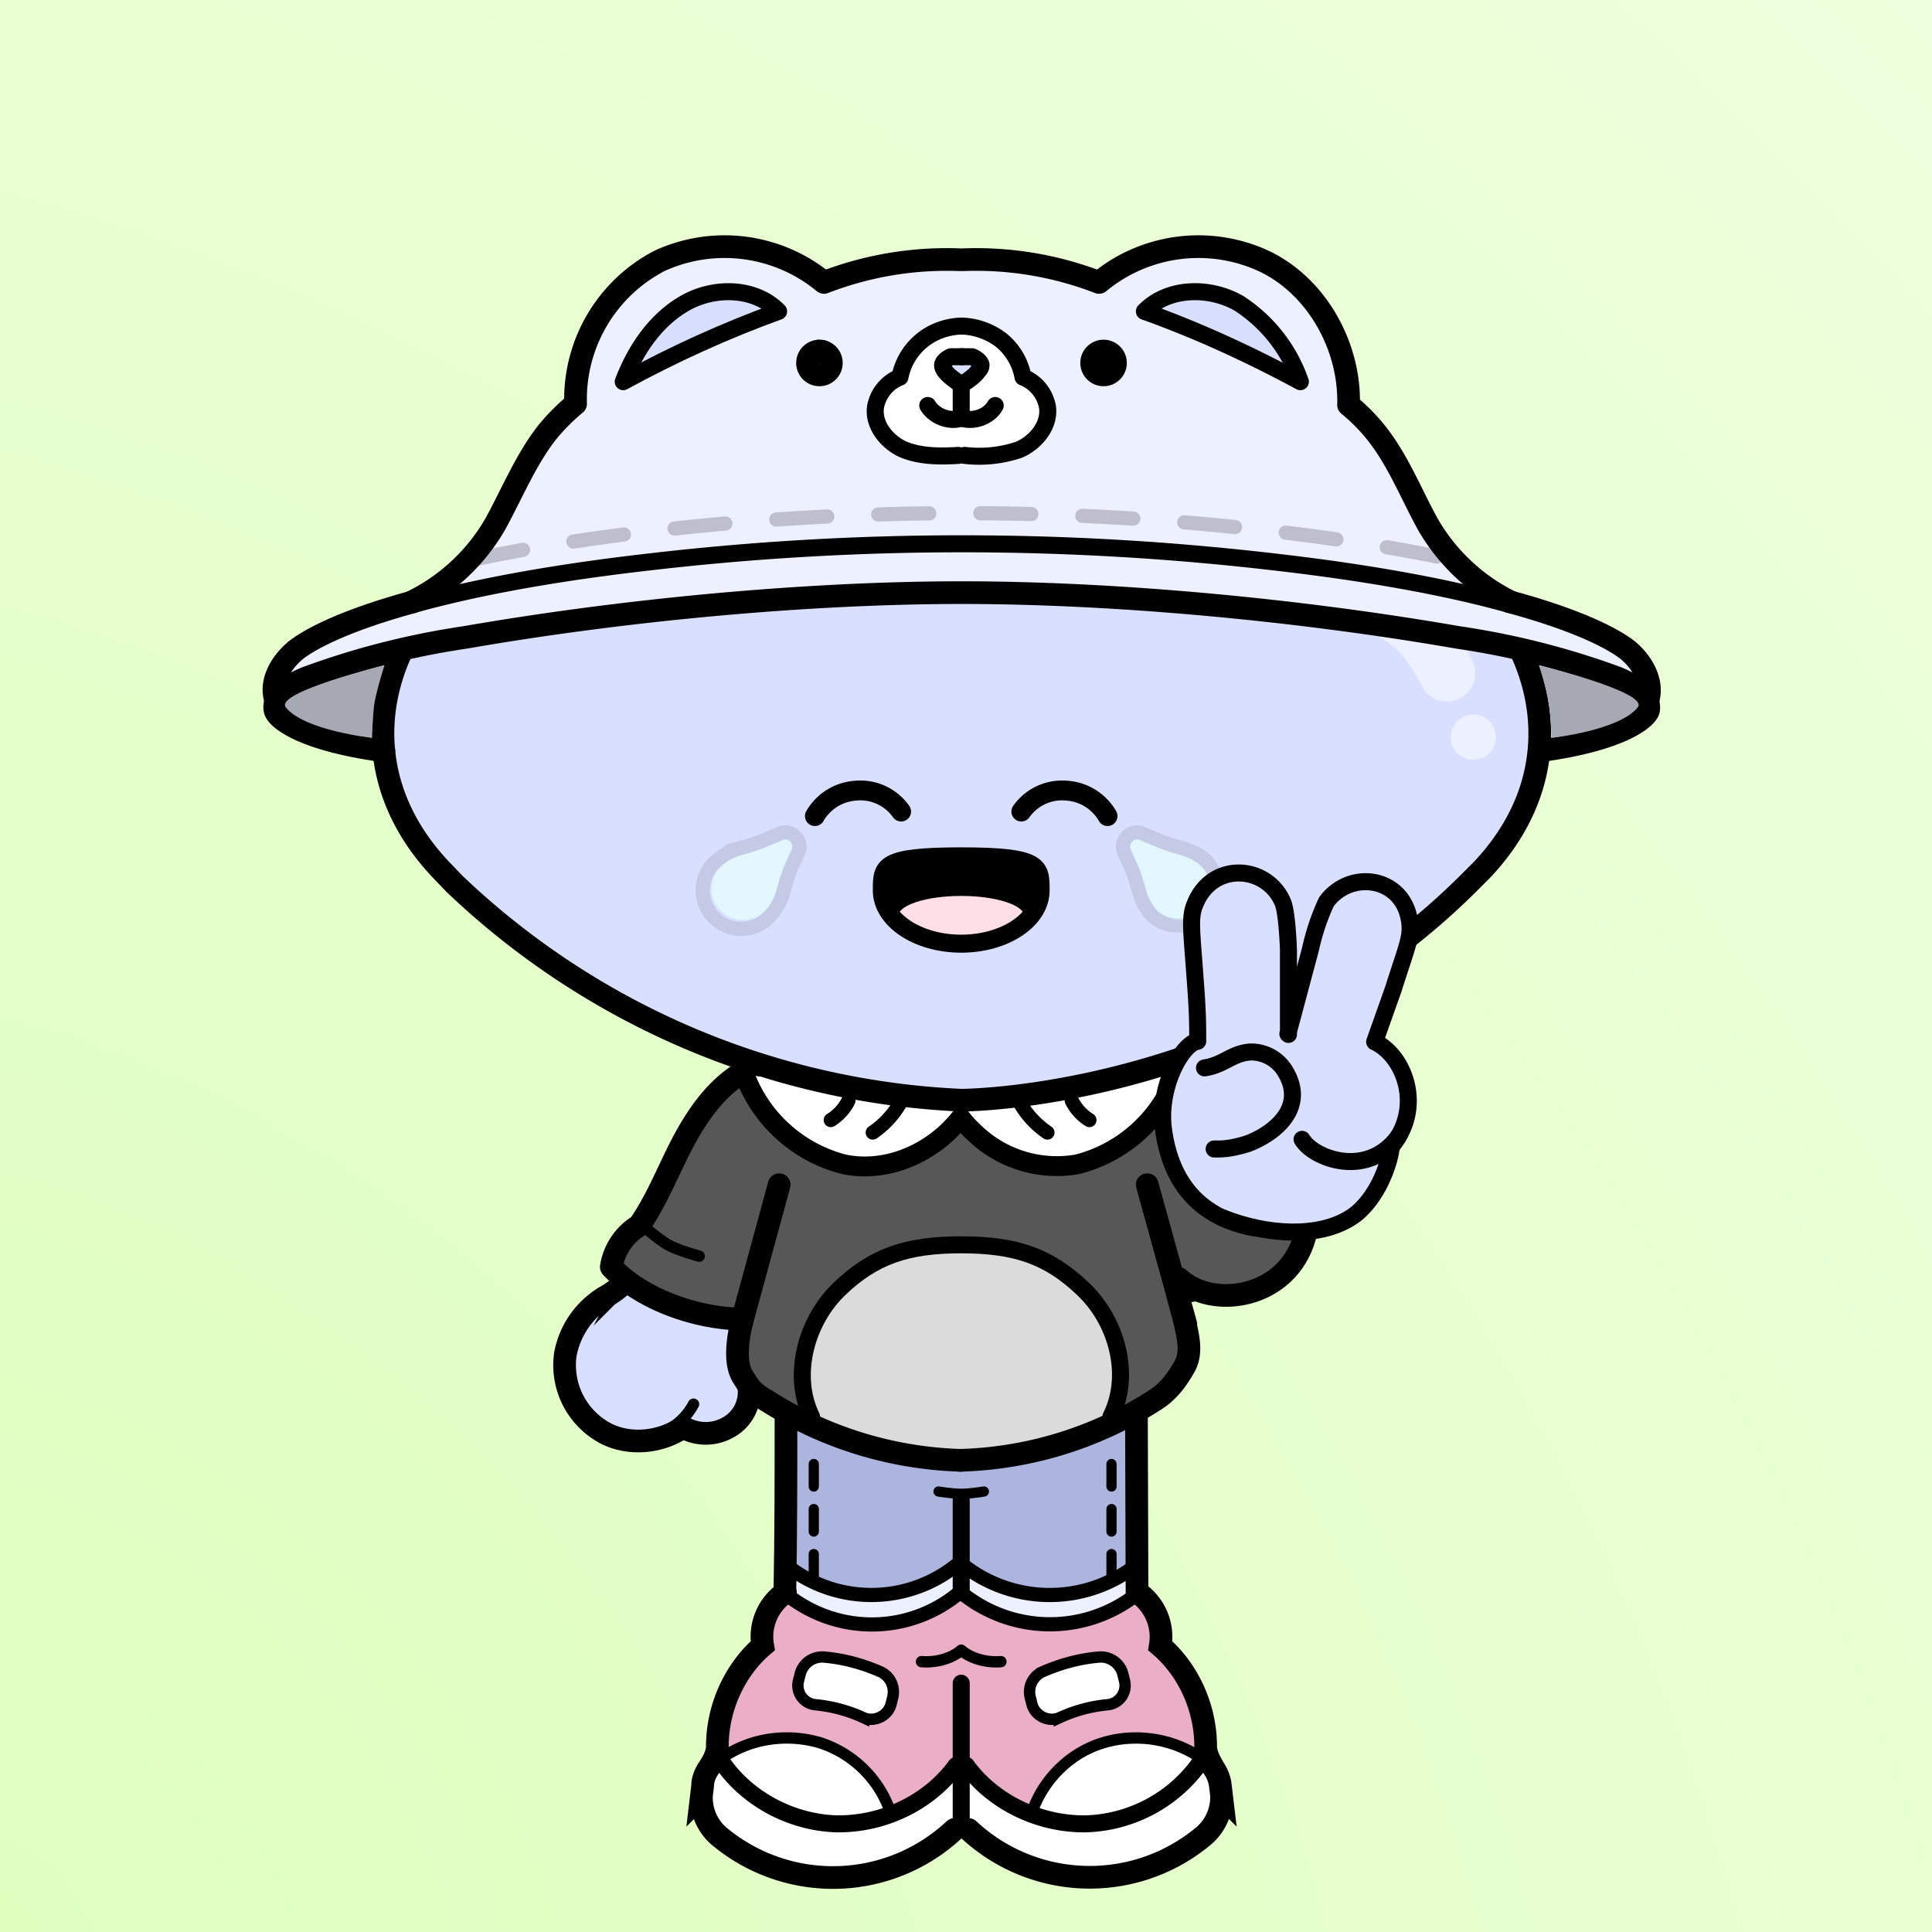 <svg xmlns="http://www.w3.org/2000/svg" width="275" height="275" fill="none"><rect width="100%" height="100%" fill="#808080" stroke="none"/><g><path fill="url(#green)" d="M0 0h275v415H0z"/></g><svg xmlns="http://www.w3.org/2000/svg" width="250" height="335" fill="none" id="container" x="32" viewBox="0 0 260 415" ><svg xmlns="http://www.w3.org/2000/svg" width="210" height="335" fill="none"><style>.legColor1 {fill:#ACB5DD;}.legColor2 {fill:#ECF0FF;}.legStroke {stroke:#000;stroke-linecap:round;stroke-miterlimit:10;}</style><path class="legColor1" d="m72.7 249.8 16.3 5.4 16 1.3 16-1.3 16.3-5.4v30.7l-7.5 3.4-8 2.4-16.8-4.4-15.4 4.4-9.4-2.4-7.5-3.4v-30.7Z"/><path stroke="#000" stroke-linecap="round" stroke-linejoin="round" stroke-dasharray="3.97 3.97" stroke-width="1.8" d="M79 278v-22.3M131.5 278v-22.3"/><path class="legColor2" d="m73.7 276.7 15.4 4.8 15.9-4.8 15.4 4.8 15.9-4.8v5.7l-16 3.9-15.3-4.4-15.9 4.9-15.4-4.4v-5.7Z"/><path class="legStroke" stroke-width="2.5" d="M74.7 281.7a24 24 0 0 0 29.8-.7"/><path class="legStroke" stroke-width="3" d="M105 280.8v-16.6"/><path class="legStroke" stroke-width="4" d="M74.1 250c0 10.2 0 20.4-.2 30.9m62-30.8.1 30.8"/><path class="legStroke" stroke-width="3" d="M74.3 249.2a57.8 57.8 0 0 0 30.2 7.8c10.7 0 21.7-2.4 31-7.8"/><path class="legStroke" stroke-width="1.8" d="M109 263s-2.4.4-4 .4-4-.4-4-.4"/><path class="legStroke" stroke-width="2.5" d="M135.3 281.7a24.7 24.7 0 0 1-30.3-.7M74.7 276.4a24 24 0 0 0 29.8-.7"/><path class="legStroke" stroke-width="2.5" d="M135.3 276.4a24.7 24.7 0 0 1-30.3-.7"/></svg><svg xmlns="http://www.w3.org/2000/svg" width="210" height="335" fill="none"><style>.shColor1{fill:#EAAEC7;}.shColor2 {fill:#FFF;}.shStroke{stroke:#000;stroke-linecap:round;stroke-miterlimit:10;}</style><path class="shColor1" d="M75.4 281.7c1-.2 3.3 3.7 13.8 4 9.7.2 15.8-4.9 15.8-4.9s6.1 5 15.8 4.9c10.5-.3 12.7-4.2 13.6-4 2.9.4 7.2 3 6 6.4 3.7 4 6 8.4 7.4 14.2l.1.4.2 2c0-.4-.5 4.8-.8 4.6a19.3 19.3 0 0 0-9-3c-6.8.7-15.7 2-18.3 7.8-1.7 3.6-2.5 4.2-2 5.7-4.6-1-6.3-2-9.8-5.1-.5-.5-2.8-2.5-3.2-3.6-.5 1-2.6 3.1-3.1 3.6-3.7 3.1-4.5 4-9.2 5.1.4-1.5-1.4-2.1-3-5.7-2.7-5.8-10.5-7-17.4-7.7-2.5-.3-6.7 1.6-9 2.9-.3.2-1.4-5.1-1.4-4.7 0-.8.1-1.6.3-2.3a29.2 29.2 0 0 1 8.1-14.2c-1.3-3.3 2.2-6 5.1-6.4Z" /><path class="shColor2" d="m148.5 304.5 2.2 11c.6 2 .6 2.2-.8 4.6-1 1.5-7.1 9-21.2 9.4-14.5.6-21.8-5.6-23-7.5l-.1-9.2c.4 1 3.4 2.3 4 2.7 3.5 3.1 6.7 5.2 11.4 6.3l2 .2c6 1.2 11.6-1.5 16.8-4.6 2.9-1.6 5.4-2 7-4.6 1-1.9 2-4 2-6.4 0-.7-.2-1.3-.3-2ZM61.5 304.5l-2.2 11c-.6 2-.6 2.2.8 4.6 1 1.5 7.1 9 21.2 9.4 14.5.6 21.8-5.6 23-7.5l.1-9.2c-.4 1-3.4 2.3-4 2.7-3.5 3.1-6.7 5.2-11.4 6.3l-2 .2c-6 1.2-11.6-1.5-16.8-4.6-2.9-1.6-5.4-2-7-4.6-1-1.9-2-4-2-6.4 0-.7.2-1.3.3-2Z" /><path class="shColor2" d="M146.9 310.7a9.2 9.2 0 0 1-3.1 4.8c-2 2-5 4-8 4.8-5.3 1.5-10.8 2.9-15.8.4l-2.5-1.3c0-1.5 2.2-4.3 4.5-7.1a17.8 17.8 0 0 1 16.3-6c2.3.5 5.4.5 7 2.1.2.3 1.6 1.9 1.6 2.3ZM63.5 310.7a9.2 9.2 0 0 0 3.1 4.8c2 2 5 4 8 4.8 5.3 1.5 10.8 2.9 15.8.4l2.5-1.3c0-1.5-2.2-4.3-4.5-7.1a17.8 17.8 0 0 0-16.3-6c-2.3.5-5.4.5-7 2.1-.2.3-1.6 1.9-1.6 2.3Z" /><path class="shStroke" stroke-width="3" d="M105 321.8v-25" /><path class="shStroke" stroke-width="2" d="M98 293c2.5.2 5.2-.5 7-2" /><path class="shStroke" stroke-width="2.5" d="M74.8 281.6a24 24 0 0 0 29.8-.7" /><path class="shStroke" stroke-width="3" d="M62.6 310.4c4.4 6.7 12.4 11 20.5 11.2 8.2.1 16.3-3.8 21-10.3" /><path class="shStroke" stroke-width="2" d="M92.4 319.2a19.4 19.4 0 0 0-12-11.8c-5.7-1.8-12.1-1-17 2.2" /><path class="shStroke" stroke-width="4" d="M74 280.8a9.4 9.4 0 0 0-4 9.4c-5 4.3-8 11-8 17.7 0 1.4-.8 2.8-1.6 4-.6.9-1 2-1 3l-.2 1.7a9 9 0 0 0 2.9 7 31.3 31.3 0 0 0 41.7-1m32.3-41.8a9.5 9.5 0 0 1 4 9.4c5 4.3 8 11 8 17.7 0 1.4.8 2.8 1.5 4 .6.9 1 2 1.1 3l.2 1.7a9 9 0 0 1-3 7 31.3 31.3 0 0 1-41.6-1" /><path class="shStroke" stroke-width="2" d="M112 293c-2.5.2-5.2-.5-7-2" /><path class="shStroke" stroke-width="2.5" d="M135.3 281.6a24.7 24.7 0 0 1-30.2-.7" /><path class="shStroke" stroke-width="3" d="M147.4 310.4a25.6 25.6 0 0 1-20.5 11.2c-8.1.1-16.3-3.8-21-10.3" /><path class="shStroke" stroke-width="2" d="M117.6 319.2c2-5.5 6.5-10 12.1-11.8 5.6-1.8 12-1 17 2.2" /><path class="shColor2" d="M76.6 295.2a4 4 0 0 1 4.3-3c3.4.3 6.7 1.2 9.9 2.6 1.7.8 2.6 2.7 2.1 4.6l-.3 1.2c-.6 2-2.9 3.1-4.8 2.3a26 26 0 0 0-8.5-2.3 3.4 3.4 0 0 1-3-4.2l.3-1.2ZM133.5 295.2a4 4 0 0 0-4.3-3c-3.4.3-6.7 1.2-9.9 2.6a3.9 3.9 0 0 0-2.1 4.6l.3 1.2c.6 2 2.9 3.1 4.8 2.3a26 26 0 0 1 8.5-2.3 3.4 3.4 0 0 0 3-4.2l-.3-1.2Z" /><path class="shStroke" stroke-width="2" d="M76.6 295.2a4 4 0 0 1 4.3-3v0c3.4.3 6.7 1.2 9.9 2.6v0c1.7.8 2.6 2.7 2.1 4.6l-.3 1.2c-.6 2-2.9 3.1-4.8 2.3v0a26 26 0 0 0-8.5-2.3v0a3.4 3.4 0 0 1-3-4.2l.3-1.2ZM133.5 295.2a4 4 0 0 0-4.3-3v0c-3.4.3-6.7 1.2-9.9 2.6v0a3.9 3.9 0 0 0-2.1 4.6l.3 1.2c.6 2 2.9 3.1 4.8 2.3v0a26 26 0 0 1 8.5-2.3v0a3.4 3.4 0 0 0 3-4.2l-.3-1.2Z" /></svg><svg xmlns="http://www.w3.org/2000/svg" width="210" height="335" fill="none"><style>.bodyColor1 {fill: #DBDBDB}.bodyColor2 {fill: #575757}.handsColor {fill: #D9E0FF}.jacketShirt {fill: #FFF}.bStr1 {stroke: #000;stroke-linecap: round;stroke-miterlimit: 10;}.bStr2 {stroke: #000;stroke-linecap: round;stroke-linejoin: round;}.bStr3 {stroke: #000;stroke-linecap: round;stroke-opacity: .1;stroke-width: 2;}</style><path class="handsColor" d="m55.9 209.2 13.9 6.7-4.5 17.8 2 12-3 5.8-8.4 1.4H44.4l-9.4-7.2 1.5-13.4 10.4-6.8 9-16.3Z"/><path class="bStr1" stroke-width="4" d="M55.9 209.4c-2.6 4.3-5.1 8.6-7.7 13.5a16.2 16.2 0 0 1-6 5.8 15 15 0 0 0-7 10.1 13.6 13.6 0 0 0 7.4 14.1c4.2 2 9.5 1.4 13.3-1.2"/><path class="bStr1" stroke-width="2" d="M57.8 247.6a11.2 11.2 0 0 1-5 4.8"/><path class="bStr1" stroke-width="4" d="M56 251.7a8 8 0 0 0 7.9 0 7.1 7.1 0 0 0 3.7-6.5"/><path class="bodyColor2" d="m68.8 187.6 20.5-5.6h29.5l20.5 5.6 10 8.2 5 7 5.5 11.8 4.3 4-7.4 5.9-13 4 1.7 5v8l-5 5.6-8.8 4.2-11.9 4.6-12.9 1.6H97L84.2 254l-13.6-7-6.5-5.7V233l-14.2-3.6-6.6-6.2 5.5-7.6 5.3-9.4 8.5-13.3 6.2-5.3Z"/><path class="bStr2" stroke-width="4" d="m66.2 233.5 6.7-24.6"/><path class="bodyColor1" d="M126.3 227.2c6 5.7 8.8 15.2 5.1 22.6l.3.7a64.3 64.3 0 0 1-53.4 0l.3-.7c-3.6-7.4-.9-17 5-22.6 6-5.7 11.8-7.7 21.4-7.7 9.6 0 15.4 2 21.3 7.7Z"/><path class="bStr2" stroke-width="3" d="M78.6 249.8c-3.6-7.4-.9-17 5-22.6 6-5.7 11.8-7.7 21.4-7.7m26.4 30.3c3.7-7.4 1-17-5-22.6-6-5.7-11.8-7.7-21.4-7.7"/><path class="bStr2" stroke-width="4" d="M69.4 187.8c-5.6 1.8-9.7 6.9-12.7 12.2-3 5.3-5 11.1-8.5 16.1a10.4 10.4 0 0 0-4.9 7.3c5.3 5.7 15 9.1 23.1 9.2-.7 3-1.5 7.4 0 10 1.5 2.5 2 3 4.5 4.5a67.4 67.4 0 0 0 34 10.4"/><path class="bStr2" stroke-width="4" d="M140.3 187.8c5.6 1.8 9.7 6.9 12.7 12.2 3 5.3 5 11.1 8.5 16.1 2.6 1.6 1.3 1.2 1.8 4.1-4.5 5-20.2 7.9-20.2 7.9l1.2 4.5c.7 3 1.5 6 0 8.5-1.5 2.6-3 4.5-5.5 6a66.8 66.8 0 0 1-34 10.4m39.8-24-6.8-24.6"/><path stroke="#000" stroke-linecap="round" stroke-width="2" d="M49.3 216.5s2.3 2 4 3c1.8 1 5.5 2 5.5 2m101-5s-2.3 2-4 3c-1.8 1-5.5 2-5.5 2"/><path fill="#fff" fill-rule="evenodd" d="M125.5 205.3c7.4-1.4 14.7-8 17.5-15.8 0 0-7.2-3.8-12.2-5.2-9.9-2.8-25.6-1.5-25.6-1.5s-15.5-.7-24.8 1.5a86.5 86.5 0 0 0-13.6 5.2 25.4 25.4 0 0 0 17.5 15.8c6.2 1.3 12.9-.8 18-5.4a6.6 6.6 0 0 0 2.9-3.9 8.4 8.4 0 0 0 2.3 3.9 20.9 20.9 0 0 0 18 5.4Z" clip-rule="evenodd"/><path class="bStr2" stroke-width="3.5" d="M66.8 189.5a25.4 25.4 0 0 0 17.5 15.8c6.2 1.3 12.9-.8 18-5.4a25 25 0 0 0 2.6-2.8m38.1-7.6a25.4 25.4 0 0 1-17.5 15.8 20.9 20.9 0 0 1-18-5.4c-1-.9-1.8-1.8-2.6-2.8"/><path class="bStr2" stroke-width="2.5" d="M89.4 199.7a16 16 0 0 0 5-5.5M82 197.5c1.3-.8 2.4-2 3.1-3.4m35.1 5.6a16 16 0 0 1-5-5.5m12.4 3.3c-1.3-.8-2.4-2-3.1-3.4"/><path class="bStr2" stroke-width="4" d="M69.4 187.8s4.5-6.3 35.5-6.3 35.4 6.3 35.4 6.3"/></svg><svg xmlns="http://www.w3.org/2000/svg" width="210" height="335" fill="none"><path fill="#D9E0FF" d="M143.3 104.8c-.8.8-2.2.3-2.2-.9v-3.3c-1.3-46.1-71-46.1-72.2 0v3.3c0 1.1-1.4 1.7-2.2 1a145 145 0 0 0-2.4-2.4c-33.6-31.7-82.8 17.4-51 50.9l2.3 2.4A138.4 138.4 0 0 0 105 194s51 0 89.4-38.2l2.4-2.4c31.7-33.5-17.5-82.6-51-51l-2.5 2.4Z"/><circle cx="4" cy="4" r="4" fill="#fff" fill-opacity=".5" transform="matrix(-1 0 0 1 199.3 126)"/><path fill="#fff" fill-opacity=".5" d="M195.5 117.5a5 5 0 0 1-9 4 6.7 6.7 0 0 0-.3-.7l-1.2-2c-1-1.7-2.3-3.5-3.6-4.6-1.5-1.2-2.6-2-3.7-2.5l-1.7-.8a3 3 0 0 1-1.4-4l.1-.3c.8-1.5 0-3.3-1.5-3.5-1.9-.3-3.4-.3-5-.2h-.1a1.8 1.8 0 0 1-.3-3.5 23.6 23.6 0 0 1 16.6 4.8c1 .7 2.2 1.5 3.3 2.5a29.2 29.2 0 0 1 7.7 10.4v.3h.1"/><path stroke="#000" stroke-linecap="square" stroke-linejoin="round" stroke-width="4" d="M143.3 104.8v0c-.8.8-2.2.3-2.2-.9v0-3.3c-1.3-46.1-71-46.1-72.2 0v3.3c0 1.1-1.4 1.7-2.2 1v0a145 145 0 0 0-2.4-2.4c-33.6-31.7-82.8 17.4-51 50.9l2.3 2.4A138.4 138.4 0 0 0 105 194s51 0 89.4-38.2l2.4-2.4c31.7-33.5-17.5-82.6-51-51l-2.5 2.4Z"/></svg><svg xmlns="http://www.w3.org/2000/svg" width="210" height="335" fill="none"><style>.faceStrokeColor{stroke:#000} .faceFillColor{fill:#000} .skinColorBase{fill:#D9E0FF} .skinColorLight{fill:#ECF0FF} .skinColorDark{fill:#ACB5DD} .mouthOverlay{fill:#000}</style><path class="faceStrokeColor" stroke-linecap="round" stroke-width="3.5" d="M130.8 143.9s-2.1-4.2-7.4-4.5a8.8 8.8 0 0 0-7.8 3.7m-36.4.8s2.1-4.2 7.4-4.5a8.8 8.8 0 0 1 7.8 3.7"/><path class="faceFillColor" d="M91 157.3c0-4.3 2-6 14-6s14 1.7 14 6-6.3 9.5-14 9.5-14-5.2-14-9.5Z"/><ellipse cx="105" cy="161.607" fill="#FFDFE7" rx="11.15" ry="3.626"/><path class="faceStrokeColor" stroke-linecap="round" stroke-linejoin="round" stroke-width="3.176" d="M91 157c0-4.3 0-6 14-6s14 1.7 14 6c0 5.2-6.3 9.4-14 9.4s-14-4.2-14-9.4Z"/><path fill="#E3F7FF" d="M70.2 149.5c-2.5 1.1-5.6 1.3-7.6 3.3a5.5 5.5 0 1 0 7.8 7.8c2-2 2.2-5 3.3-7.6l1.4-3.3c.4-1-.6-2-1.6-1.6l-3.3 1.4Z"/><path class="faceStrokeColor" stroke-opacity=".1" stroke-width="2.5" d="M61.7 151.9a6.8 6.8 0 1 0 9.6 9.6 10 10 0 0 0 2.3-4.1l.4-1.5.8-2.4 1.5-3.3c.8-2-1.2-4.1-3.3-3.2l-3.3 1.4-2.4.8-1.5.4a9.5 9.5 0 0 0-4 2.3Z"/><path fill="#E3F7FF" d="M139.8 149.5c2.5 1.1 5.6 1.3 7.6 3.3a5.5 5.5 0 1 1-7.8 7.8c-2-2-2.2-5-3.3-7.6l-1.4-3.3c-.4-1 .6-2 1.6-1.6l3.3 1.4Z"/><path class="faceStrokeColor" stroke-opacity=".1" stroke-width="2.5" d="M148.3 151.9a6.8 6.8 0 0 1-9.6 9.6 10 10 0 0 1-2.3-4.1 50.4 50.4 0 0 1-.4-1.5l-.8-2.4-1.5-3.3c-.8-2 1.2-4.1 3.3-3.2l3.3 1.4 2.4.8 1.5.4c1.4.5 2.9 1.1 4 2.3Z"/></svg><svg xmlns="http://www.w3.org/2000/svg" width="250" height="335" x="-18.6" fill="none"><style>.headwearColorL { fill:#ECF0FF}.headwearColorB { fill:#D9E0FF}.hwStr1 {stroke: #000;stroke-linecap: round;stroke-linejoin: round;}</style><path class="headwearColorL" d="M205.8 92.3a35 35 0 0 0 14.5 13.8c-9.6-3.6-23-5.1-41.4-8-18-2.8-36.8-3.7-55.2-3.7-18.5 0-37.2.9-55.2 3.7-18.4 2.9-31.8 4.4-41.5 8a34.4 34.4 0 0 0 14.5-13.8c3-5.5 13.6-21 13.6-21S58.6 51.9 71.7 46c15.1-6.7 28 3.6 28 3.6s17.5-2.4 24-2.4c6.4 0 23.9 2.4 23.9 2.4s14.8-10.9 30.2-3.6c11.7 3.6 14.5 25.4 14.5 25.4s10.6 15.4 13.5 21Z"/><path class="headwearColorL" d="M241.2 115.7c2.6 2.8 4.3 6.6 3.6 10.4.5-3.3-2.7-5.8-5.7-7.3-8.7-4.6-18.3-3.4-27.9-5.6-28.8-6.5-61-10-87.5-10-26.6 0-58.8 3.5-87.6 10-9.6 2.2-19.3 2.6-28 7.1-3 1.5-6 2.6-5.5 5.8-.8-3.7.7-7.9 3.3-10.6 2.5-2.6 9-4.6 21-8.7 9.7-3.3 23.2-4.8 41.6-7.4a374.7 374.7 0 0 1 110.4 0c18.3 2.6 31.9 3.8 41.6 7 12 4.2 18.2 6.8 20.7 9.3Z"/><path class="hwStr1" stroke-width="4" d="M123.7 104.5c-26.6 0-58.8 2.9-87.6 7.9a140 140 0 0 0-27.9 7.1c-3 1.2-6.1 3.1-5.6 5.7.3 1.5 5 5.3 19.2 7.2m101.9-27.9c26.5 0 58.7 2.9 87.5 7.9a140 140 0 0 1 28 7.1c2.9 1.2 6 3.1 5.6 5.7-.4 1.5-5 5.3-19.3 7.2"/><path class="hwStr1" stroke-width="4" d="M2.6 123.1s0 0 0 0c-.8-3 1-6.2 3.6-8.4 2.5-2 8.7-5.3 20.8-8.6m217.8 17s0 0 0 0c.7-3-1-6.2-3.6-8.4-2.5-2-8.7-5.3-20.9-8.6"/><path class="headwearColorL" d="M4.5 124.7c-2-2.6 17.4-7.4 17.4-7.4s-1.3 4-1.8 6.8c-.3 2.3-.4 6-.4 6s-12-1.3-15.2-5.4Zm238.4 0c2-2.6-17.4-7.4-17.4-7.4s1.3 4 1.7 6.8c.4 2.3.5 6 .5 6s12-1.3 15.2-5.4Z"/><path fill="#000" fill-opacity=".3" d="M4.5 124.7c-2-2.6 17.4-7.4 17.4-7.4s-1.3 4-1.8 6.8c-.3 2.3-.4 6-.4 6s-12-1.3-15.2-5.4Zm238.4 0c2-2.6-17.4-7.4-17.4-7.4s1.3 4 1.7 6.8c.4 2.3.5 6 .5 6s12-1.3 15.2-5.4Z"/><path class="hwStr1" stroke-width="3" d="M27 106.6c9.7-2.7 23.1-5.4 41.5-7.5a476 476 0 0 1 110.4 0c18.3 2.1 31.8 4.8 41.4 7.5"/><path stroke="#000" stroke-dasharray="9 9" stroke-linecap="round" stroke-linejoin="round" stroke-opacity=".2" stroke-width="2.5" d="M37.5 98.7c8.3-1.8 18.5-3.5 31-5a476 476 0 0 1 110.4 0c12.9 1.5 23.4 3.3 31.8 5.1"/><path class="headwearColorB" d="M172.6 53.5a27 27 0 0 1 10.8 13.8c-8.9-4.8-18-9-27.5-12.4 4.2-4.3 11.5-4.4 16.7-1.4Z"/><path fill="#000" d="M98.6 60a2.1 2.1 0 1 1 0 4.1 2.1 2.1 0 0 1 0-4.2Z"/><path class="headwearColorB" d="M74.8 53.5c5.2-3 12.4-2.9 16.6 1.4C82 58.3 72.8 62.5 64 67.3a26.5 26.5 0 0 1 10.8-13.8Z"/><path class="hwStr1" stroke-width="3" d="M64 67.3c8.8-4.8 18-9 27.4-12.4-4.2-4.3-11.4-4.4-16.6-1.4-5.2 3-8.7 8.3-10.8 13.8Z"/><path class="hwStr1" stroke-width="4" d="M27 106s0 0 0 0a34.4 34.4 0 0 0 14.5-13.7c3-5.5 5.4-11.4 9.2-16.2 1.5-1.8 3.1-3.4 4.9-4.9A27.5 27.5 0 0 1 70.4 46a27.5 27.5 0 0 1 29 3.8 60 60 0 0 1 24-4m97 60.3s0 0 0 0a34.4 34.4 0 0 1-14.6-13.8c-3-5.5-5.3-11.4-9.2-16.2a33 33 0 0 0-4.7-4.7c.3-10.3-5.6-21-15-25.4a27.5 27.5 0 0 0-29 3.8 60 60 0 0 0-24-4"/><path class="hwStr1" stroke-width="3" d="M183.4 67.3c-8.9-4.8-18-9-27.5-12.4 4.2-4.3 11.5-4.4 16.7-1.4a27 27 0 0 1 10.8 13.8Z"/><path fill="#fff" d="M123.7 68c1.1-.9 2.3-1.7 3-2.6.2-.3.4-.6.4-1 0-.6-1-1.3-1.6-1.4-.6-.2-1.2-.1-1.8-.1h-1.9c-.6.2-1.5.9-1.5 1.5 0 .4.2.7.4 1 .7.9 1.8 1.7 3 2.5Zm15.1 3.7c.5 3.2-2 6.3-5 7.6a22 22 0 0 1-9.6 1h-1c-3.3.2-6.7.2-9.7-1-3-1.3-5.5-4.4-5-7.6a7 7 0 0 1 4.3-5.2 11 11 0 0 1 3.8-6.4c2-1.6 4.4-2.5 7-2.6h.2c2.5.1 5 1 7 2.6a11 11 0 0 1 3.7 6.4 7 7 0 0 1 4.3 5.2Z"/><path class="headwearColorB" d="M127 64.4c0 .4-.1.7-.4 1-.6.9-1.8 1.7-3 2.5-1-.8-2.2-1.6-2.9-2.5-.2-.3-.4-.6-.4-1 0-.6.9-1.3 1.5-1.4.7-.2 1.2-.1 1.9-.1h1.8c.6.2 1.6.9 1.6 1.5Z"/><path class="hwStr1" stroke-width="4" d="M96.5 64a2.1 2.1 0 1 1 4.2 0 2.1 2.1 0 0 1-4.2 0Z"/><path class="hwStr1" stroke-width="3" d="M123.5 57.5c-2.5.1-5 1-6.9 2.6a11 11 0 0 0-3.8 6.4 7 7 0 0 0-4.3 5.2c-.5 3.2 2 6.3 5 7.6 3 1.2 6.4 1.2 9.6 1"/><path class="hwStr1" stroke-width="3" d="M123.7 73.7c-2.1.8-4.9-.3-6-2.2m6-8.6h-1.9c-.6.2-1.5.9-1.5 1.5 0 .4.2.7.4 1 .7.9 1.8 1.7 3 2.5"/><path fill="#000" class="hwStr1" stroke-width="4" d="M150.8 64a2.1 2.1 0 1 0-4.2 0 2.1 2.1 0 0 0 4.2 0Z"/><path class="hwStr1" stroke-width="3" d="M123.8 57.5c2.5.1 5 1 7 2.6a11 11 0 0 1 3.7 6.4 7 7 0 0 1 4.3 5.2c.5 3.2-2 6.3-5 7.6a22 22 0 0 1-9.6 1"/><path class="hwStr1" stroke-width="3" d="M123.7 62.9h1.8c.6.2 1.6.9 1.6 1.5 0 .4-.2.7-.5 1-.6.9-1.8 1.7-3 2.5v5.8c2.2.8 5-.3 6-2.2"/></svg><svg xmlns="http://www.w3.org/2000/svg" width="210" height="335" fill="none"><style>.handsColor {fill: #D9E0FF}.armColor {fill: #575757}.hLine3 {stroke: #000;stroke-linecap: round;stroke-linejoin: round;stroke-width: 3;}.hLine4 {stroke: #000;stroke-linecap: round;stroke-linejoin: round;stroke-width: 4;}</style><path class="handsColor" d="M180.8 202.2c.1.4-.5 3.7-2.3 7-1.1 2-2.7 4.2-4.8 5.5-5.6 3.6-10 3.5-17 1.9a25 25 0 0 1-11.9-6.7 17.5 17.5 0 0 1-3.6-6c-.6-1.6.3-3.8-.5-5.3-1.9-3.2.5-6.9.5-6.9l2-4.6 3.4-3.5c0-3 .4-5.4 0-11.7-.4-7.3-1-10.1 0-12.5 3.1-7.7 12.8-6.6 15.7 0 .8 1.9.6 7.8.6 7.8v15l4-15s1.7-7 3-8.6a7.8 7.8 0 0 1 14.2 4.2c.3 2.5-.7 4.7-3 11.6l-3.2 9.3c5.1 2.4 8.4 10.9 3.6 17.7l-.7.8Z"/><path class="armColor" d="M164.4 219.5c-1.2 1.8-2.1 5.2-3.6 7-4.3 4.9-14.5 1.4-14.5 1.4l-.2-4.5-1.5-2.5v-3.5l1.7-4.5s2.6 1.4 8.1 2.6c6 1.6 16.7 1 16.7 1s-2.5-3-5.4.7c-1 1.3 1 1.2-1.3 2.3Z"/><path class="hLine3" d="M149.6 202.6h.8c1.6 0 3.5-.4 5.3-1 5.3-2.1 10.2-6.8 6.3-12.9a7 7 0 0 0-6.1-3.2c-3.3.3-4.6 2.3-8 2.8m-1.2-4.7c0-3 0-5.3-.5-11.6-.5-7.3-1-10.2 0-12.5 3-7.7 12.7-7 15.5-.4.8 1.9 1 8.4 1 8.4v14.9m15.2 1.3 3.3-9.3c2.2-7 3.2-9 2.9-11.6-.9-8.2-10.4-9.6-14.7-3.8a40 40 0 0 0-2.8 8.3l-4 15m18.2 20 .7-1c4.8-6.7 1.5-15.2-3.6-17.6"/><path class="hLine3" d="M180.8 202.2c.1.4-.5 3.7-2.3 7-1.1 2-2.7 4.2-4.8 5.5-5.6 3.6-14.7 3.2-22.7 0"/><path class="hLine4" d="M165.6 218c-3 11-16.3 13-22.3 7.4"/><path class="hLine3" d="M146.6 183.6c-2.7.6-6.7 7.7-6 15 1.6 13.8 10.8 16.9 16 17.9m8.5-15.6c2 3.4 11.5 7 17-.5"/></svg></svg><defs><radialGradient id="green" cx="0" cy="0" r="1" gradientTransform="matrix(275 -275 362 362 0 275)" gradientUnits="userSpaceOnUse"><stop stop-color="#DFFFBF"/><stop offset="1" stop-color="#EFD"/></radialGradient><radialGradient id="pink" cx="0" cy="0" r="1" gradientTransform="matrix(275 -275 362 362 0 275)" gradientUnits="userSpaceOnUse"><stop stop-color="#FFE7F0"/><stop offset="1" stop-color="#FFF3F8"/></radialGradient><radialGradient id="purple" cx="0" cy="0" r="1" gradientTransform="matrix(275 -275 362 362 0 275)" gradientUnits="userSpaceOnUse"><stop stop-color="#F1E4FF"/><stop offset="1" stop-color="#F8F1FF"/></radialGradient><radialGradient id="blue" cx="0" cy="0" r="1" gradientTransform="matrix(275 -275 362 362 0 275)" gradientUnits="userSpaceOnUse"><stop stop-color="#E6EAFF"/><stop offset="1" stop-color="#EFF2FF"/></radialGradient><radialGradient id="yellow" cx="0" cy="0" r="1" gradientTransform="matrix(275 -275 362 362 0 275)" gradientUnits="userSpaceOnUse"><stop stop-color="#FFE7A5"/><stop offset="1" stop-color="#FFF2CE"/></radialGradient></defs></svg>